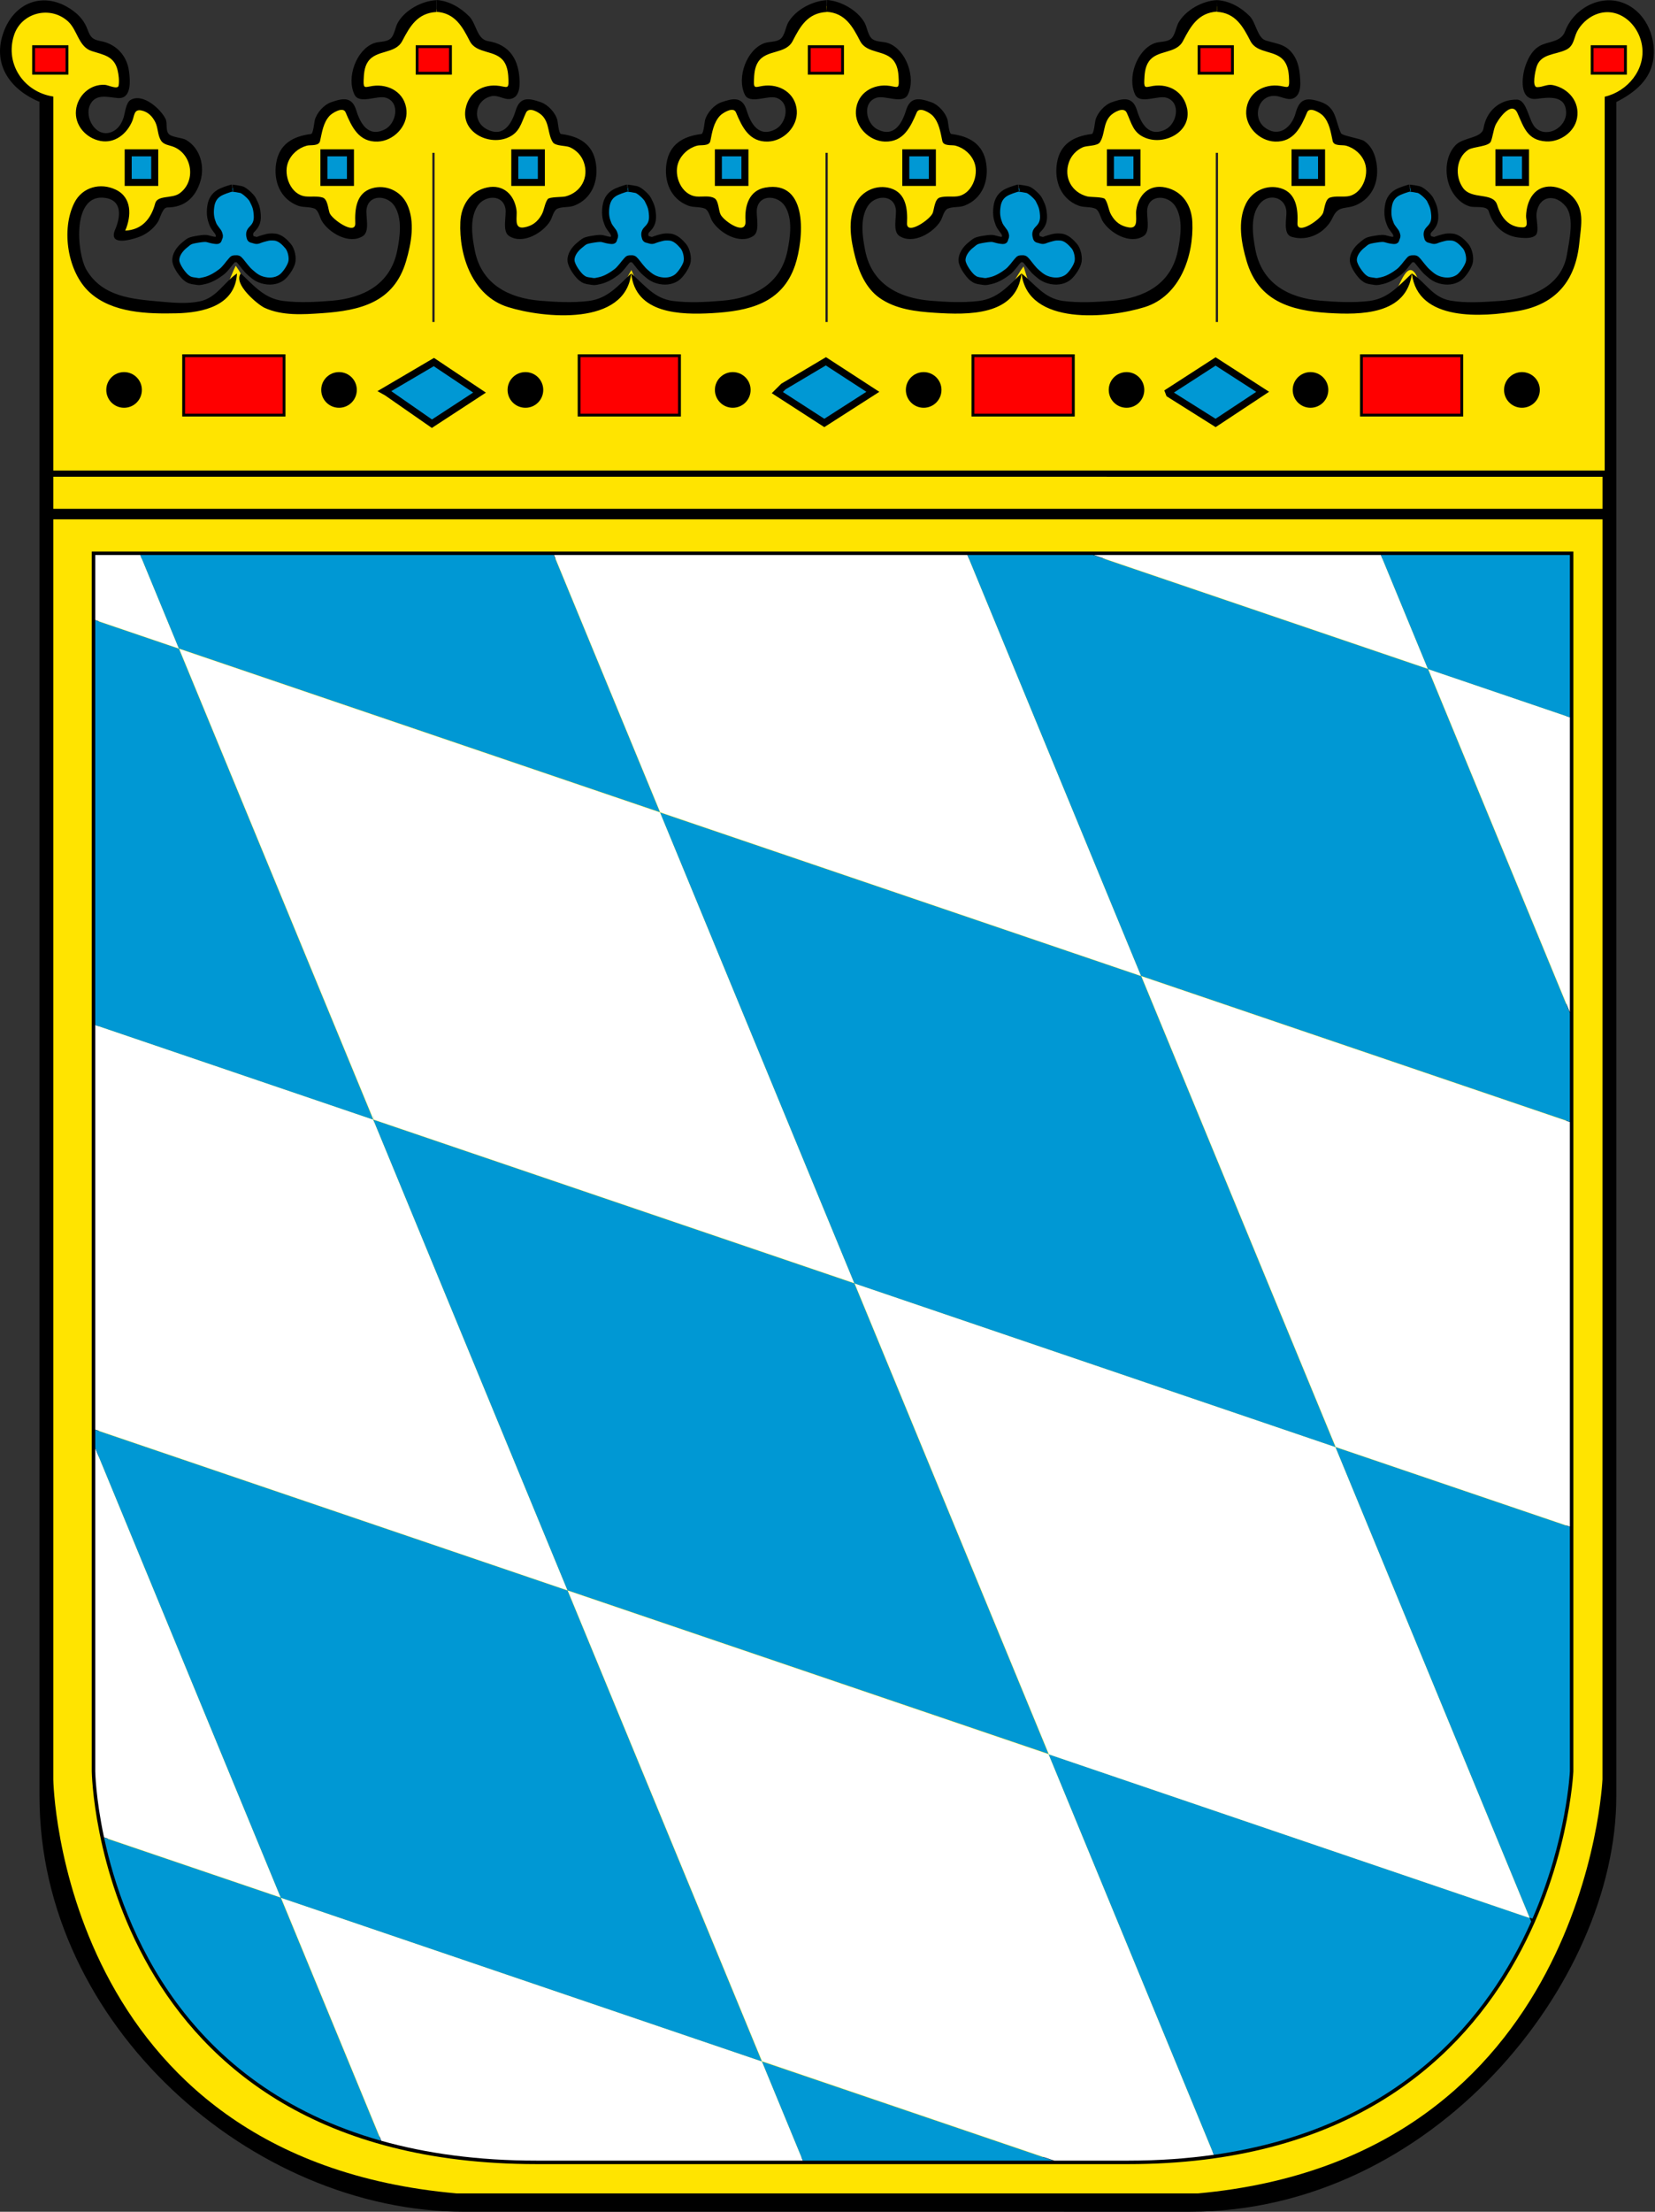 <svg width="131" height="175" viewBox="0 0 131 175" fill="none" xmlns="http://www.w3.org/2000/svg">
<rect x="0" y="0" width="131" height="175" fill="#333333" stroke="none"/>
<g clip-path="url(#clip0_302_1001)">
<path d="M127.022 7.804C129.451 7.682 130.802 4.783 130.066 2.644C129.244 0.251 126.264 -0.053 124.807 1.909C124.081 2.887 123.668 3.569 122.463 3.957C121.342 4.318 120.899 5.396 121.017 6.524C121.12 7.504 122.478 7.342 123.179 7.563C124.451 7.966 124.519 9.398 123.635 10.28C122.793 11.122 121.545 11.029 120.93 10.007C120.54 9.359 119.953 7.844 118.903 8.298C118.208 8.598 118.068 9.663 117.844 10.29C117.46 11.369 116.449 11.147 115.622 11.639C114.618 12.237 114.665 14.028 115.127 14.939C115.46 15.595 116.059 15.729 116.727 15.847C117.424 15.968 117.834 16.404 118.181 16.991C118.621 17.735 119.98 19.071 120.946 18.276C121.572 17.759 121.025 16.531 121.347 15.852C121.662 15.188 122.813 15.147 123.382 15.456C124.101 15.847 124.438 16.716 124.602 17.473C125.061 19.595 124.414 21.482 122.757 22.903C121.594 23.898 120.183 24.211 118.692 24.328C117.208 24.444 115.578 24.657 114.145 24.136C113.561 23.924 112.904 23.577 112.555 23.043C112.267 22.603 112.307 22.025 112.002 21.607C111.292 20.634 110.704 22.922 110.3 23.351C109.445 24.252 108.093 24.317 106.931 24.325C105.494 24.337 103.936 24.291 102.55 23.878C100.063 23.137 98.904 21.015 98.674 18.542C98.583 17.57 98.436 15.765 99.608 15.369C100.407 15.098 101.657 15.356 101.914 16.264C102.054 16.759 101.993 18.341 102.667 18.471C103.199 18.573 103.983 18.13 104.367 17.8C104.879 17.36 104.992 16.409 105.632 16.132C106.051 15.95 106.534 16.05 106.971 15.952C107.567 15.818 107.967 15.233 108.177 14.701C108.538 13.79 108.549 12.605 107.824 11.863C107.153 11.177 106.049 11.39 105.656 10.407C105.329 9.589 104.811 8.397 103.742 8.361C103.044 8.336 102.759 9.411 102.463 9.872C101.943 10.68 101 11.036 100.109 10.591C99.165 10.119 98.699 8.918 99.287 7.988C100.084 6.731 101.07 7.255 102.261 7.413C102.186 6.621 102.32 5.803 102.078 5.029C101.743 3.964 100.296 3.911 99.54 3.229C98.087 1.919 96.637 -0.792 94.424 1.097C93.645 1.762 93.564 2.993 92.645 3.524C92.141 3.814 91.538 3.903 90.976 4.015C90.472 4.115 90.433 4.88 90.331 5.284C90.249 5.612 89.778 7.306 90.446 7.298C91.504 7.286 93.116 7.288 93.319 8.656C93.462 9.629 92.685 10.644 91.716 10.764C90.459 10.92 89.86 9.913 89.37 8.946C88.915 8.048 88.228 8.271 87.527 8.893C86.9 9.448 87.255 10.551 86.409 10.977C85.471 11.449 84.428 11.565 84.006 12.691C83.661 13.613 83.925 14.844 84.745 15.436C85.524 16 86.578 15.923 87.188 16.749C87.965 17.799 88.747 18.337 90.101 18.395C90.118 17.61 90.02 16.721 90.415 16.006C90.873 15.178 92.021 15.056 92.721 15.642C94.509 17.138 93.601 20.503 92.511 22.113C91.049 24.27 88.809 24.217 86.452 24.225C85.282 24.229 84.044 24.379 82.929 23.931C81.637 23.412 81.393 22.287 81.025 21.082C80.3 21.985 79.962 23.229 78.945 23.88C77.747 24.648 76.169 24.418 74.827 24.366C72.509 24.276 69.445 23.972 68.399 21.529C67.772 20.062 66.912 15.328 69.508 15.232C70.816 15.184 70.999 16.255 71.114 17.278C71.272 18.679 72.053 18.77 73.184 18.018C74.073 17.426 74.187 16.137 75.292 16.012C76.424 15.885 77.258 15.013 77.44 13.895C77.639 12.659 76.978 11.864 75.908 11.405C75.376 11.177 74.893 10.949 74.651 10.393C74.361 9.729 74.075 9.149 73.503 8.671C71.375 6.887 71.828 11.879 69.452 10.614C68.522 10.119 68.005 9.371 68.195 8.297C68.457 6.818 70.231 7.145 71.274 7.413C71.377 6.359 71.387 5.047 70.605 4.224C70.231 3.831 69.756 3.662 69.228 3.608C68.43 3.527 68.263 2.893 67.932 2.257C67.324 1.086 66.007 0.186 64.657 0.574C63.331 0.954 62.53 2.326 61.976 3.489C61.217 3.664 60.236 3.652 59.782 4.406C59.239 5.31 59.242 6.393 59.228 7.413C60.236 7.278 61.69 7.026 62.253 8.141C62.791 9.209 62.171 10.587 60.987 10.806C59.693 11.043 58.989 9.838 58.52 8.84C57.891 7.506 56.581 8.676 56.236 9.578C56.044 10.081 56.018 10.767 55.507 11.078C54.856 11.472 54.122 11.1 53.598 11.807C52.955 12.679 53.007 14.083 53.526 14.999C53.821 15.522 54.355 15.873 54.938 15.992C55.463 16.099 55.977 15.998 56.262 16.544C56.573 17.137 56.732 17.723 57.394 18.023C57.984 18.289 58.66 18.298 59.282 18.452C59.282 17.69 59.19 16.892 59.44 16.155C59.798 15.108 60.936 14.977 61.792 15.546C63.772 16.858 62.888 20.118 61.865 21.76C60.486 23.973 58.042 24.227 55.658 24.325C54.428 24.376 53.031 24.632 51.878 24.07C50.825 23.556 50.409 22.371 49.979 21.365C49.456 22.192 49.222 23.263 48.315 23.78C47.222 24.403 45.803 24.325 44.59 24.359C42.513 24.416 40.133 24.299 38.562 22.749C37.165 21.369 36.02 18.671 36.932 16.77C37.329 15.942 38.407 14.86 39.41 15.362C40.467 15.892 40.344 17.296 40.344 18.284C41.062 18.25 41.794 18.43 42.389 17.91C42.872 17.487 43.149 16.877 43.431 16.316C43.689 15.803 44.372 15.995 44.818 15.854C45.44 15.655 45.997 15.223 46.287 14.63C46.746 13.691 46.672 12.312 45.758 11.661C45.25 11.298 44.568 11.346 44.058 10.984C43.588 10.65 43.576 9.981 43.471 9.472C43.256 8.431 41.874 7.989 41.187 8.863C40.562 9.657 40.288 10.949 38.999 10.752C37.852 10.577 36.959 9.268 37.535 8.178C38.075 7.157 39.411 7.19 40.397 7.3C40.472 6.271 40.634 4.981 39.704 4.266C38.791 3.563 37.907 3.547 37.307 2.46C36.366 0.759 33.989 0.169 32.457 1.443C31.652 2.112 31.636 3.416 30.515 3.618C29.431 3.814 28.542 4.349 28.267 5.482C28.147 5.976 27.973 7.28 28.719 7.394C29.616 7.529 30.373 7.014 31.081 7.862C31.862 8.797 31.687 10.046 30.515 10.549C29.36 11.046 28.445 10.375 27.862 9.403C27.356 8.558 26.918 7.829 25.926 8.782C25.193 9.486 25.396 10.676 24.317 11.099C23.253 11.515 22.447 11.53 22.28 12.892C22.158 13.875 22.561 15.549 23.572 15.994C24.594 16.445 25.067 16.02 25.684 17.162C26.227 18.165 27.303 18.168 28.29 18.396C28.209 17.529 28.175 16.344 28.807 15.655C29.585 14.809 30.959 15.322 31.471 16.188C32.516 17.957 31.918 20.76 30.785 22.353C29.392 24.311 26.658 24.215 24.517 24.296C23.339 24.339 22.053 24.527 20.949 23.998C19.72 23.409 19.412 22.042 18.657 21.027C18.204 21.936 17.952 23.028 17.107 23.675C16.038 24.493 14.566 24.342 13.307 24.304C11.228 24.242 8.731 24.429 7.187 22.744C6.399 21.884 6.306 20.671 6.186 19.567C6.054 18.352 5.696 16.938 6.592 15.911C7.254 15.151 8.566 14.918 9.302 15.712C10.016 16.481 9.488 17.691 9.318 18.564C10.692 18.787 11.815 17.769 12.406 16.63C12.989 15.503 14.644 15.95 15.22 14.581C15.739 13.348 15.299 11.916 14.038 11.387C13.419 11.127 12.997 10.952 12.822 10.256C12.675 9.68 12.522 9.303 12.057 8.91C11.206 8.188 10.436 8.114 9.949 9.176C9.51 10.133 8.694 11.366 7.45 10.722C6.526 10.244 5.994 8.859 6.576 7.944C7.223 6.926 8.639 7.254 9.632 7.357C9.607 6.366 9.5 5.276 8.853 4.476C8.217 3.69 7.089 3.645 6.501 2.837C5.846 1.935 5.674 1.001 4.444 0.671C3.308 0.366 2.064 0.757 1.275 1.618C-0.506 3.564 0.459 5.972 2.316 7.388C2.775 7.739 3.156 7.836 3.262 8.406C3.371 8.989 3.448 32.085 3.444 37.805C18.959 37.805 119.068 37.781 127.022 37.805C127.022 27.804 127.022 17.804 127.022 7.804Z" fill="#FFE400"/>
<path d="M125.98 1.307C125.463 1.603 124.945 2.148 124.736 2.715C124.547 3.226 124.497 3.679 123.96 3.939C123.102 4.353 121.921 4.232 121.609 5.342C121.537 5.596 121.232 6.892 121.669 6.896C122.127 6.9 122.464 6.635 122.933 6.736C124.164 7.002 125.059 8.056 124.831 9.344C124.634 10.452 123.476 11.255 122.377 11.189C120.883 11.097 120.614 10.055 120.106 8.935C119.634 7.899 118.51 9.532 118.347 9.965C118.198 10.361 118.159 10.789 118.015 11.181C117.86 11.609 116.619 11.592 116.223 11.85C115.246 12.49 115.151 13.948 115.795 14.857C116.49 15.842 118.186 15.164 118.509 16.218C118.813 17.211 119.436 18 120.537 17.99C121.035 17.985 120.78 17.412 120.795 17.071C120.817 16.486 120.969 15.872 121.334 15.404C122.08 14.446 123.454 14.654 124.285 15.38C125.5 16.443 125.152 17.791 125.011 19.211C124.714 22.203 123.167 24.081 120.154 24.607C117.39 25.089 112.199 25.479 111.757 21.635C112.862 22.354 113.395 23.531 114.794 23.781C116.035 24.002 117.42 23.896 118.674 23.814C121 23.662 123.6 22.752 124.033 20.122C124.202 19.094 124.644 17.224 123.944 16.342C123.115 15.3 121.815 15.466 121.622 16.879C121.566 17.289 121.861 18.322 121.554 18.61C121.272 18.875 120.736 18.836 120.385 18.813C119.12 18.731 118.2 17.929 117.842 16.722C117.696 16.228 116.754 16.457 116.325 16.329C115.709 16.144 115.216 15.65 114.91 15.097C114.316 14.02 114.328 12.396 115.222 11.476C115.821 10.86 117.297 10.945 117.427 10.15C117.647 8.805 118.682 7.856 120.066 7.882C120.898 7.897 120.984 9.629 121.573 10.14C122.503 10.946 123.979 10.066 123.964 8.913C123.944 7.505 122.595 7.699 121.649 7.819C120.239 7.998 120.445 6.104 120.732 5.247C120.975 4.524 121.374 3.8 122.122 3.516C122.792 3.263 123.596 3.251 123.887 2.472C124.546 0.706 126.621 -0.456 128.447 0.217C130.181 0.855 131.063 2.775 130.885 4.535C130.709 6.29 129.411 7.318 127.937 8.074V37.231C127.937 37.231 127.936 122.59 127.936 142.14C127.936 156.876 113.417 174.997 94.177 174.997C78.414 174.997 50.542 174.996 36.731 174.996C19.956 174.996 3.126 160.21 3.126 142.14C3.126 120.95 3.126 37.23 3.126 37.23L3.124 8.059C0.889 7.127 -0.586 5.207 0.226 2.712C1.055 0.159 3.51 -0.789 5.747 0.825C6.298 1.222 6.692 1.695 6.929 2.332C7.16 2.956 7.319 3.129 7.981 3.254C9.2 3.485 10.05 4.402 10.211 5.636C10.307 6.367 10.435 7.85 9.321 7.759C8.575 7.699 7.618 7.389 7.164 8.225C6.604 9.254 7.594 10.946 8.831 10.446C9.332 10.244 9.61 9.814 9.775 9.32C9.896 8.955 9.967 8.123 10.332 7.91C11.318 7.335 12.716 8.635 13.098 9.393C13.273 9.74 13.087 10.299 13.354 10.595C13.611 10.879 14.402 10.874 14.755 11.086C15.853 11.745 16.218 13.145 15.865 14.329C15.479 15.627 14.609 16.412 13.244 16.412C12.856 16.412 12.67 17.302 12.494 17.567C12.123 18.124 11.59 18.539 10.96 18.764C10.193 19.038 8.57 19.43 9.115 18.165C9.536 17.19 9.708 15.865 8.334 15.659C5.671 15.26 6.061 20.042 6.86 21.378C8.112 23.469 10.433 23.665 12.626 23.857C13.676 23.95 14.767 24.059 15.809 23.845C17.142 23.569 17.705 22.362 18.758 21.636C18.63 24.18 16.077 24.74 13.976 24.79C11.687 24.843 8.906 24.771 7.109 23.145C5.343 21.546 4.815 18.152 5.891 16.035C6.518 14.8 7.949 14.426 9.167 15.009C10.451 15.622 10.409 17.099 9.912 18.248C11.231 18.191 11.965 17.306 12.281 16.1C12.461 15.418 13.598 15.736 14.204 15.305C15.519 14.372 15.243 12.264 13.788 11.636C13.414 11.475 12.956 11.481 12.725 11.092C12.469 10.656 12.515 10.106 12.287 9.654C12.057 9.201 11.701 8.838 11.186 8.739C10.591 8.624 10.646 9.156 10.47 9.575C10.044 10.589 9.093 11.369 7.949 11.151C6.81 10.934 5.899 9.922 6.014 8.734C6.124 7.578 7.133 6.63 8.316 6.714C8.565 6.731 9.335 7.114 9.39 6.77C9.449 6.389 9.396 5.92 9.307 5.55C9.04 4.437 8.196 4.339 7.26 4.039C6.219 3.707 6.135 2.389 5.4 1.707C4.007 0.412 1.678 0.974 1.101 2.81C0.385 5.086 1.909 7.292 4.218 7.638L4.218 37.231L127.022 37.232V7.652C128.836 7.233 130.281 5.485 129.969 3.584C129.66 1.705 127.801 0.28 125.98 1.307ZM96.339 0.918C94.849 1.007 94.244 2.075 93.639 3.244C93.089 4.308 91.573 3.901 90.916 4.893C90.626 5.329 90.595 5.88 90.574 6.387C90.546 7.059 90.726 6.879 91.286 6.796C92.569 6.606 93.703 7.285 93.965 8.592C94.329 10.415 92.22 11.519 90.681 10.915C89.684 10.523 89.583 9.772 89.185 8.917C88.945 8.406 88.126 8.902 87.881 9.165C87.313 9.773 87.473 10.597 87.072 11.243C86.864 11.578 86.049 11.501 85.707 11.653C85.199 11.88 84.799 12.303 84.613 12.83C84.181 14.052 84.836 15.227 86.062 15.542C86.324 15.609 87.336 15.566 87.47 15.758C87.718 16.113 87.732 16.61 87.95 16.991C88.269 17.554 88.697 17.886 89.341 17.992C90.175 18.131 89.861 17.169 89.938 16.636C90.114 15.398 90.974 14.556 92.265 14.836C93.602 15.126 94.316 16.244 94.377 17.557C94.502 20.262 93.396 23.422 90.619 24.295C87.772 25.189 81.344 25.813 80.862 21.636C81.945 22.509 82.662 23.61 84.135 23.809C85.402 23.979 86.783 23.9 88.055 23.796C90.557 23.589 92.693 22.49 93.229 19.846C93.45 18.756 93.665 17.303 93.026 16.307C92.479 15.454 91.02 15.333 90.815 16.511C90.717 17.074 91.099 18.299 90.525 18.671C89.438 19.379 87.825 18.42 87.266 17.476C87.116 17.225 87.005 16.638 86.704 16.508C86.294 16.332 85.791 16.434 85.361 16.267C83.956 15.722 83.441 14.309 83.66 12.911C83.897 11.399 84.976 10.78 86.42 10.602C86.588 10.581 86.669 9.657 86.705 9.516C86.857 8.929 87.426 8.294 87.996 8.092C88.941 7.76 89.659 7.626 89.998 8.734C90.317 9.776 90.946 10.9 92.262 10.238C93.163 9.784 93.505 8.108 92.341 7.735C91.658 7.516 90.239 8.28 89.855 7.49C89.198 6.138 90 3.948 91.375 3.424C91.776 3.27 92.311 3.351 92.663 3.089C93.021 2.824 93.075 2.15 93.291 1.777C93.866 0.786 95.184 0.066 96.31 0.012L96.339 0.918ZM96.325 0.936C97.794 1.022 98.385 2.095 98.975 3.244C99.522 4.31 101.037 3.905 101.697 4.892C101.987 5.327 102.024 5.877 102.041 6.385C102.063 7.056 101.896 6.88 101.331 6.796C100.021 6.601 98.75 7.346 98.644 8.755C98.549 10.018 99.682 11.159 100.924 11.202C102.421 11.255 102.979 10.039 103.466 8.885C103.666 8.406 104.518 8.938 104.725 9.157C105.231 9.695 105.337 10.464 105.486 11.155C105.58 11.588 106.234 11.442 106.541 11.526C107.218 11.712 107.795 12.219 108.034 12.884C108.39 13.879 107.806 15.41 106.637 15.537C106.195 15.586 105.715 15.496 105.284 15.629C104.886 15.752 104.847 16.505 104.732 16.836C104.551 17.363 102.652 18.654 102.699 17.663C102.751 16.564 102.619 15.275 101.392 14.9C100.282 14.56 99.105 15.109 98.609 16.14C97.94 17.53 98.26 19.259 98.681 20.676C99.612 23.813 102.142 24.579 105.147 24.764C107.698 24.92 111.352 24.91 111.755 21.635C110.709 22.614 109.882 23.629 108.384 23.812C107.141 23.964 105.804 23.896 104.557 23.794C101.981 23.582 99.868 22.432 99.361 19.712C99.153 18.592 98.933 17.059 99.732 16.104C100.441 15.258 101.736 15.598 101.822 16.71C101.864 17.238 101.519 18.521 102.232 18.736C103.544 19.131 104.929 18.424 105.494 17.2C105.975 16.154 106.592 16.642 107.538 16.133C108.857 15.424 109.22 13.993 108.899 12.615C108.766 12.044 108.485 11.499 107.987 11.162C107.679 10.953 106.241 10.749 106.142 10.537C105.673 9.531 105.802 8.471 104.484 8.044C103.407 7.695 102.865 7.794 102.551 8.954C102.252 10.054 101.245 10.934 100.117 10.089C99.068 9.305 99.6 7.433 101.011 7.596C101.52 7.654 102.08 8.059 102.557 7.668C102.956 7.341 102.942 6.701 102.914 6.236C102.87 5.541 102.761 4.856 102.341 4.279C101.751 3.465 101.039 3.474 100.176 3.197C99.537 2.992 99.399 1.767 98.926 1.286C98.235 0.583 97.31 0.057 96.309 0.01L96.325 0.936ZM65.43 0.949C63.936 1.031 63.345 2.07 62.744 3.244C62.195 4.314 60.672 3.897 60.015 4.892C59.727 5.328 59.696 5.88 59.676 6.386C59.646 7.06 59.828 6.877 60.39 6.795C61.69 6.601 62.974 7.354 63.07 8.755C63.155 10.019 62.039 11.157 60.791 11.201C59.297 11.252 58.738 10.038 58.251 8.886C58.049 8.407 57.198 8.937 56.991 9.157C56.489 9.69 56.366 10.466 56.229 11.155C56.142 11.59 55.477 11.444 55.175 11.527C54.498 11.712 53.921 12.222 53.682 12.886C53.313 13.91 53.934 15.421 55.119 15.546C55.554 15.592 56.179 15.444 56.567 15.695C56.891 15.904 56.87 16.659 57.042 16.983C57.335 17.534 59.09 18.707 59.009 17.471C58.932 16.306 59.282 15.071 60.578 14.841C64.045 14.229 63.608 18.983 62.936 20.98C61.916 24.016 59.262 24.612 56.362 24.777C53.875 24.919 50.291 24.837 49.966 21.636C51.022 22.548 51.782 23.616 53.253 23.81C54.515 23.975 55.888 23.9 57.155 23.795C59.664 23.589 61.791 22.492 62.33 19.845C62.551 18.754 62.764 17.301 62.127 16.304C61.582 15.449 60.12 15.335 59.916 16.511C59.818 17.074 60.2 18.297 59.627 18.671C58.538 19.381 56.927 18.417 56.365 17.476C56.217 17.225 56.102 16.639 55.803 16.51C55.393 16.332 54.889 16.435 54.46 16.267C53.058 15.721 52.539 14.309 52.759 12.911C52.999 11.402 54.08 10.779 55.523 10.603C55.694 10.581 55.769 9.66 55.805 9.517C55.949 8.935 56.532 8.29 57.094 8.093C58.038 7.762 58.762 7.625 59.102 8.736C59.42 9.777 60.051 10.903 61.367 10.236C62.267 9.78 62.603 8.108 61.439 7.736C60.756 7.518 59.34 8.28 58.956 7.489C58.297 6.131 59.094 3.949 60.477 3.424C60.88 3.271 61.413 3.35 61.766 3.089C62.124 2.824 62.178 2.151 62.392 1.778C62.977 0.766 64.32 0.066 65.46 0.012L65.43 0.949ZM65.43 0.936C66.898 1.022 67.488 2.097 68.08 3.244C68.631 4.308 70.145 3.902 70.801 4.892C71.091 5.328 71.123 5.879 71.141 6.385C71.169 7.057 70.997 6.88 70.433 6.796C69.126 6.601 67.851 7.348 67.749 8.755C67.657 10.018 68.784 11.159 70.029 11.202C71.521 11.254 72.078 10.034 72.568 8.886C72.773 8.409 73.62 8.935 73.829 9.156C74.334 9.69 74.442 10.466 74.589 11.155C74.68 11.589 75.339 11.444 75.643 11.527C76.32 11.712 76.897 12.221 77.136 12.885C77.495 13.881 76.908 15.41 75.74 15.538C75.296 15.587 74.816 15.498 74.384 15.63C73.989 15.752 73.95 16.508 73.835 16.837C73.654 17.362 71.748 18.654 71.795 17.664C71.849 16.562 71.73 15.277 70.498 14.901C69.399 14.566 68.226 15.097 67.722 16.114C67.07 17.426 67.35 19.022 67.703 20.38C68.015 21.579 68.573 22.831 69.615 23.568C70.888 24.467 72.498 24.652 74.011 24.749C76.588 24.915 80.47 25.016 80.853 21.635C79.811 22.616 78.984 23.628 77.488 23.811C76.245 23.964 74.907 23.896 73.66 23.794C71.154 23.588 69.021 22.491 68.487 19.845C68.267 18.752 68.051 17.3 68.689 16.303C69.236 15.447 70.698 15.333 70.902 16.511C70.999 17.074 70.616 18.296 71.191 18.67C72.282 19.377 73.889 18.417 74.451 17.474C74.602 17.225 74.716 16.639 75.014 16.509C75.421 16.331 75.926 16.432 76.353 16.267C77.757 15.722 78.283 14.31 78.059 12.91C77.817 11.4 76.739 10.778 75.295 10.601C75.123 10.58 75.047 9.659 75.011 9.515C74.866 8.931 74.285 8.29 73.721 8.091C72.775 7.758 72.055 7.625 71.716 8.735C71.397 9.776 70.766 10.901 69.451 10.235C68.551 9.78 68.214 8.107 69.377 7.735C70.06 7.515 71.472 8.279 71.859 7.489C72.52 6.133 71.72 3.947 70.338 3.423C69.936 3.27 69.404 3.348 69.051 3.087C68.694 2.822 68.641 2.15 68.425 1.777C67.858 0.793 66.539 0.062 65.425 -0.002L65.43 0.936ZM34.551 0.949C33.05 1.031 32.454 2.065 31.84 3.244C31.286 4.306 29.776 3.904 29.117 4.894C28.828 5.328 28.802 5.879 28.782 6.384C28.757 7.055 28.92 6.882 29.489 6.801C30.793 6.613 32.075 7.345 32.175 8.756C32.265 10.019 31.135 11.16 29.893 11.202C28.398 11.255 27.842 10.037 27.355 8.886C27.152 8.408 26.301 8.938 26.094 9.158C25.586 9.694 25.49 10.467 25.334 11.156C25.236 11.588 24.587 11.443 24.28 11.527C23.603 11.714 23.025 12.22 22.786 12.885C22.428 13.881 23.014 15.41 24.184 15.54C24.626 15.588 25.107 15.497 25.539 15.631C25.934 15.753 25.97 16.508 26.083 16.837C26.263 17.362 28.162 18.657 28.121 17.663C28.076 16.557 28.194 15.28 29.429 14.904C30.536 14.566 31.719 15.109 32.214 16.141C32.878 17.533 32.557 19.263 32.137 20.68C31.175 23.927 28.527 24.574 25.462 24.782C23.974 24.883 22.339 24.995 20.945 24.356C20.406 24.11 18.404 22.434 19.066 21.636C20.109 22.617 20.935 23.63 22.433 23.812C23.677 23.965 25.015 23.897 26.262 23.795C28.765 23.589 30.903 22.49 31.437 19.846C31.659 18.754 31.865 17.301 31.23 16.304C30.683 15.448 29.224 15.335 29.019 16.512C28.921 17.072 29.303 18.3 28.732 18.672C27.645 19.379 26.027 18.42 25.47 17.477C25.32 17.224 25.209 16.639 24.906 16.509C24.496 16.333 23.994 16.435 23.566 16.267C22.163 15.722 21.637 14.311 21.86 12.911C22.102 11.401 23.18 10.78 24.625 10.602C24.794 10.58 24.876 9.657 24.914 9.516C25.065 8.93 25.631 8.295 26.201 8.092C27.15 7.755 27.866 7.627 28.203 8.739C28.52 9.78 29.156 10.9 30.468 10.235C31.363 9.782 31.713 8.106 30.549 7.734C29.864 7.516 28.446 8.279 28.06 7.489C27.399 6.135 28.206 3.947 29.583 3.423C29.984 3.27 30.517 3.35 30.87 3.088C31.227 2.823 31.28 2.149 31.497 1.776C32.085 0.771 33.413 0.066 34.552 0.011L34.551 0.949ZM34.533 0.936C36.002 1.022 36.594 2.094 37.181 3.244C37.726 4.312 39.246 3.904 39.906 4.892C40.195 5.327 40.231 5.877 40.249 6.385C40.274 7.056 40.101 6.881 39.535 6.798C38.252 6.611 37.116 7.279 36.855 8.592C36.494 10.415 38.597 11.519 40.136 10.915C41.133 10.522 41.237 9.772 41.635 8.917C41.874 8.405 42.691 8.903 42.935 9.164C43.504 9.774 43.348 10.594 43.749 11.242C43.958 11.578 44.771 11.499 45.112 11.652C45.622 11.88 46.023 12.303 46.21 12.83C46.642 14.049 45.98 15.226 44.761 15.541C44.497 15.609 43.487 15.565 43.352 15.757C43.103 16.11 43.086 16.609 42.871 16.99C42.553 17.552 42.123 17.885 41.48 17.992C40.638 18.132 40.959 17.172 40.885 16.635C40.713 15.397 39.836 14.561 38.553 14.835C37.217 15.121 36.5 16.247 36.439 17.557C36.314 20.261 37.423 23.422 40.198 24.292C43.032 25.184 49.5 25.819 49.959 21.636C48.916 22.617 48.09 23.63 46.593 23.813C45.349 23.965 44.011 23.897 42.763 23.795C40.265 23.589 38.12 22.488 37.589 19.846C37.369 18.755 37.154 17.3 37.793 16.305C38.341 15.451 39.803 15.333 40.007 16.511C40.105 17.073 39.721 18.299 40.294 18.671C41.383 19.379 42.995 18.416 43.556 17.476C43.706 17.225 43.821 16.64 44.12 16.509C44.527 16.331 45.032 16.434 45.46 16.267C46.864 15.721 47.386 14.31 47.164 12.91C46.925 11.4 45.845 10.78 44.401 10.602C44.23 10.58 44.155 9.658 44.12 9.516C43.974 8.93 43.387 8.291 42.822 8.092C41.874 7.757 41.161 7.627 40.821 8.737C40.504 9.779 39.867 10.901 38.555 10.236C37.322 9.611 37.572 7.892 38.918 7.608C39.493 7.487 40.019 8.017 40.588 7.774C41.079 7.564 41.135 6.935 41.128 6.472C41.102 4.794 40.383 3.531 38.646 3.257C37.731 3.113 37.724 1.885 37.134 1.29C36.443 0.594 35.527 0.056 34.529 -0.001" fill="black"/>
<path d="M126.842 140.793L126.845 37.723L4.218 37.722L4.218 140.793C4.218 140.793 4.671 170.758 36.142 173.545C55.772 173.545 75.275 173.545 94.825 173.545C125.558 170.743 126.842 140.793 126.842 140.793Z" fill="#FFE400"/>
<path d="M124.261 140.154C124.261 140.154 122.941 170.953 89.301 170.953C55.662 170.953 65.891 170.953 65.891 170.953C65.891 170.953 77.01 170.953 42.499 170.953C7.988 170.953 7.539 140.154 7.539 140.154L7.539 43.916L124.262 43.916L124.261 140.154Z" stroke="black" stroke-width="0.551"/>
<path d="M3.659 40.674H127.733" stroke="black" stroke-width="0.833"/>
<path d="M92.5 31.001L96.219 28.599L99.945 31.001L96.219 33.465L92.562 31.164L92.5 31.001Z" fill="#0098D4" stroke="black" stroke-width="0.556"/>
<path d="M62.011 30.583L65.372 28.586L69.09 31.001L65.248 33.465L61.529 31.063L62.011 30.583Z" fill="#0098D4" stroke="black" stroke-width="0.556"/>
<path d="M30.437 30.941L34.343 28.646L37.957 31.063L34.188 33.524L30.622 31.044L30.437 30.941Z" fill="#0098D4" stroke="black" stroke-width="0.556"/>
<path d="M5.303 3.691H2.658V5.792H5.303V3.691Z" fill="#FF0000" stroke="black" stroke-width="0.223"/>
<path d="M35.657 3.691H33.016V5.792H35.657V3.691Z" fill="#FF0000" stroke="black" stroke-width="0.223"/>
<path d="M66.691 3.691H64.054V5.792H66.691V3.691Z" fill="#FF0000" stroke="black" stroke-width="0.223"/>
<path d="M97.553 3.691H94.91V5.792H97.553V3.691Z" fill="#FF0000" stroke="black" stroke-width="0.223"/>
<path d="M128.66 3.691H126.024V5.792H128.66V3.691Z" fill="#FF0000" stroke="black" stroke-width="0.223"/>
<path d="M12.247 12.093H10.147V14.433H12.247V12.093Z" fill="#0098D4" stroke="black" stroke-width="0.556"/>
<path d="M27.739 12.093H25.638V14.433H27.739V12.093Z" fill="#0098D4" stroke="black" stroke-width="0.556"/>
<path d="M42.85 12.093H40.748V14.433H42.85V12.093Z" fill="#0098D4" stroke="black" stroke-width="0.556"/>
<path d="M58.963 12.093H56.862V14.433H58.963V12.093Z" fill="#0098D4" stroke="black" stroke-width="0.556"/>
<path d="M73.8 12.093H71.698V14.433H73.8V12.093Z" fill="#0098D4" stroke="black" stroke-width="0.556"/>
<path d="M89.995 12.093H87.894V14.433H89.995V12.093Z" fill="#0098D4" stroke="black" stroke-width="0.556"/>
<path d="M104.606 12.093H102.509V14.433H104.606V12.093Z" fill="#0098D4" stroke="black" stroke-width="0.556"/>
<path d="M120.747 12.093H118.646V14.433H120.747V12.093Z" fill="#0098D4" stroke="black" stroke-width="0.556"/>
<path d="M11.23 30.85C11.23 31.633 10.602 32.263 9.82 32.263C9.041 32.263 8.413 31.633 8.413 30.85C8.413 30.072 9.041 29.441 9.82 29.441C10.602 29.442 11.23 30.072 11.23 30.85Z" fill="black"/>
<path d="M28.243 30.85C28.243 31.633 27.615 32.263 26.836 32.263C26.053 32.263 25.426 31.633 25.426 30.85C25.426 30.072 26.053 29.441 26.836 29.441C27.616 29.442 28.243 30.072 28.243 30.85Z" fill="black"/>
<path d="M43 30.85C43 31.633 42.372 32.263 41.593 32.263C40.806 32.263 40.177 31.633 40.177 30.85C40.177 30.072 40.806 29.441 41.593 29.441C42.372 29.442 43 30.072 43 30.85Z" fill="black"/>
<path d="M59.414 30.85C59.414 31.633 58.781 32.263 58.003 32.263C57.226 32.263 56.588 31.633 56.588 30.85C56.588 30.072 57.225 29.441 58.003 29.441C58.782 29.441 59.414 30.072 59.414 30.85Z" fill="black"/>
<path d="M74.522 30.85C74.522 31.633 73.89 32.263 73.112 32.263C72.333 32.263 71.702 31.633 71.702 30.85C71.702 30.072 72.333 29.441 73.112 29.441C73.89 29.442 74.522 30.072 74.522 30.85Z" fill="black"/>
<path d="M90.575 30.85C90.575 31.633 89.947 32.263 89.173 32.263C88.391 32.263 87.762 31.633 87.762 30.85C87.762 30.072 88.391 29.441 89.173 29.441C89.947 29.442 90.575 30.072 90.575 30.85Z" fill="black"/>
<path d="M105.141 30.85C105.141 31.633 104.508 32.263 103.731 32.263C102.952 32.263 102.323 31.633 102.323 30.85C102.323 30.072 102.952 29.441 103.731 29.441C104.509 29.442 105.141 30.072 105.141 30.85Z" fill="black"/>
<path d="M121.883 30.85C121.883 31.633 121.248 32.263 120.468 32.263C119.69 32.263 119.052 31.633 119.052 30.85C119.052 30.072 119.689 29.441 120.468 29.441C121.248 29.442 121.883 30.072 121.883 30.85Z" fill="black"/>
<path d="M22.485 28.146H14.536V32.843H22.485V28.146Z" fill="#FF0000" stroke="black" stroke-width="0.223"/>
<path d="M53.784 28.146H45.838V32.843H53.784V28.146Z" fill="#FF0000" stroke="black" stroke-width="0.223"/>
<path d="M84.958 28.146H77.01V32.843H84.958V28.146Z" fill="#FF0000" stroke="black" stroke-width="0.223"/>
<path d="M115.705 28.146H107.763V32.843H115.705V28.146Z" fill="#FF0000" stroke="black" stroke-width="0.223"/>
<path d="M65.43 25.478V12.093" stroke="#231E20" stroke-width="0.177"/>
<path d="M96.321 25.478V12.093" stroke="#231E20" stroke-width="0.177"/>
<path d="M34.311 25.478V12.093" stroke="#231E20" stroke-width="0.177"/>
<path d="M112.286 14.997C112.532 15.052 113.087 15.554 113.206 15.796C113.436 16.267 113.522 16.437 113.568 17.041C113.603 17.638 113.365 17.918 113.126 18.159C112.887 18.398 112.967 18.64 113.009 18.797C113.046 18.959 113.126 18.916 113.365 18.998C113.603 19.078 113.682 18.959 114.002 18.878C114.328 18.797 114.448 18.721 114.93 18.757C115.407 18.797 115.767 19.201 116.009 19.477C116.248 19.758 116.408 20.399 116.288 20.799C116.164 21.198 115.767 21.76 115.488 21.958C115.205 22.158 114.752 22.317 114.161 22.2C113.568 22.081 113.284 21.795 113.009 21.556C112.728 21.316 112.444 20.917 112.242 20.676C112.045 20.437 112.007 20.477 111.806 20.477C111.608 20.477 111.604 20.559 111.489 20.676C111.366 20.8 111.047 21.279 110.728 21.519C110.409 21.761 109.923 22.081 109.409 22.201C108.879 22.322 108.963 22.28 108.649 22.239C108.322 22.201 108.162 22.158 107.922 21.959C107.684 21.761 107.163 21.077 107.127 20.641C107.082 20.196 107.405 19.717 107.805 19.397C108.206 19.078 108.162 19.038 108.928 18.916C109.688 18.797 109.605 18.916 110.082 18.998C110.569 19.078 110.445 18.998 110.525 18.838C110.603 18.676 110.569 18.639 110.525 18.48C110.485 18.317 110.161 18.036 110.046 17.715C109.922 17.398 109.799 17.032 109.888 16.357C109.967 15.757 110.246 15.385 110.762 15.156C111.125 14.997 111.568 14.879 111.568 14.879C111.461 14.888 111.728 14.88 112.286 14.997Z" fill="#0098D4" stroke="black" stroke-width="0.556"/>
<path d="M81.315 14.997C81.563 15.052 82.112 15.554 82.234 15.796C82.469 16.267 82.556 16.437 82.597 17.041C82.633 17.638 82.392 17.918 82.152 18.159C81.911 18.398 81.995 18.64 82.035 18.797C82.075 18.959 82.152 18.916 82.392 18.998C82.633 19.078 82.713 18.959 83.037 18.878C83.356 18.797 83.476 18.721 83.958 18.757C84.436 18.797 84.794 19.201 85.037 19.477C85.275 19.758 85.434 20.399 85.311 20.799C85.196 21.198 84.793 21.76 84.514 21.958C84.236 22.158 83.781 22.317 83.197 22.2C82.597 22.081 82.316 21.795 82.034 21.556C81.755 21.316 81.473 20.917 81.275 20.676C81.075 20.437 81.033 20.477 80.833 20.477C80.636 20.477 80.636 20.559 80.513 20.676C80.394 20.8 80.074 21.279 79.753 21.519C79.435 21.761 78.954 22.081 78.435 22.201C77.913 22.322 77.995 22.28 77.673 22.239C77.351 22.201 77.192 22.158 76.952 21.959C76.711 21.761 76.192 21.077 76.15 20.641C76.115 20.196 76.431 19.717 76.831 19.397C77.234 19.078 77.192 19.038 77.953 18.916C78.714 18.797 78.635 18.916 79.113 18.998C79.594 19.078 79.478 18.998 79.552 18.838C79.633 18.676 79.594 18.639 79.552 18.48C79.513 18.317 79.196 18.036 79.073 17.715C78.955 17.398 78.824 17.032 78.916 16.357C78.996 15.757 79.272 15.385 79.793 15.156C80.156 14.997 80.593 14.879 80.593 14.879C80.486 14.888 80.757 14.88 81.315 14.997Z" fill="#0098D4" stroke="black" stroke-width="0.556"/>
<path d="M50.364 14.997C50.617 15.052 51.166 15.554 51.284 15.796C51.519 16.267 51.607 16.437 51.647 17.041C51.686 17.638 51.448 17.918 51.209 18.159C50.966 18.398 51.04 18.64 51.084 18.797C51.125 18.959 51.209 18.916 51.448 18.998C51.686 19.078 51.766 18.959 52.084 18.878C52.407 18.797 52.527 18.721 53.003 18.757C53.491 18.797 53.846 19.201 54.087 19.477C54.327 19.758 54.485 20.399 54.367 20.799C54.242 21.198 53.846 21.76 53.566 21.958C53.288 22.158 52.836 22.317 52.243 22.2C51.647 22.081 51.368 21.795 51.084 21.556C50.801 21.316 50.522 20.917 50.323 20.676C50.125 20.437 50.084 20.477 49.881 20.477C49.686 20.477 49.686 20.559 49.563 20.676C49.44 20.8 49.121 21.279 48.807 21.519C48.483 21.761 48.007 22.081 47.483 22.201C46.962 22.322 47.041 22.28 46.723 22.239C46.4 22.201 46.242 22.158 46.002 21.959C45.759 21.761 45.241 21.077 45.202 20.641C45.157 20.196 45.481 19.717 45.883 19.397C46.281 19.078 46.242 19.038 47.003 18.916C47.763 18.797 47.685 18.916 48.166 18.998C48.644 19.078 48.529 18.998 48.599 18.838C48.683 18.676 48.644 18.639 48.599 18.48C48.565 18.317 48.241 18.036 48.122 17.715C47.997 17.398 47.875 17.032 47.963 16.357C48.047 15.757 48.326 15.385 48.843 15.156C49.201 14.997 49.644 14.879 49.644 14.879C49.537 14.888 49.803 14.88 50.364 14.997Z" fill="#0098D4" stroke="black" stroke-width="0.556"/>
<path d="M19.087 14.997C19.326 15.052 19.883 15.554 20.002 15.796C20.237 16.267 20.325 16.437 20.364 17.041C20.404 17.638 20.166 17.918 19.926 18.159C19.688 18.398 19.763 18.64 19.803 18.797C19.846 18.959 19.926 18.916 20.165 18.998C20.404 19.078 20.484 18.959 20.803 18.878C21.126 18.797 21.243 18.721 21.722 18.757C22.209 18.797 22.567 19.201 22.806 19.477C23.049 19.758 23.203 20.399 23.083 20.799C22.966 21.198 22.567 21.76 22.284 21.958C22.006 22.158 21.554 22.317 20.961 22.2C20.363 22.081 20.085 21.795 19.802 21.556C19.519 21.316 19.241 20.917 19.041 20.676C18.843 20.437 18.802 20.477 18.603 20.477C18.405 20.477 18.395 20.559 18.281 20.676C18.157 20.8 17.843 21.279 17.524 21.519C17.202 21.761 16.724 22.081 16.201 22.201C15.68 22.322 15.759 22.28 15.441 22.239C15.123 22.201 14.963 22.158 14.721 21.959C14.481 21.761 13.955 21.077 13.919 20.641C13.88 20.196 14.202 19.717 14.6 19.397C14.999 19.078 14.963 19.038 15.725 18.916C16.476 18.797 16.401 18.916 16.882 18.998C17.361 19.078 17.237 18.998 17.322 18.838C17.405 18.676 17.361 18.639 17.322 18.48C17.281 18.317 16.959 18.036 16.839 17.715C16.72 17.398 16.591 17.032 16.68 16.357C16.76 15.757 17.042 15.385 17.56 15.156C17.919 14.997 18.361 14.879 18.361 14.879C18.255 14.888 18.52 14.88 19.087 14.997Z" fill="#0098D4" stroke="black" stroke-width="0.556"/>
<path d="M8.238 145.393C9.767 152.553 14.643 165.003 30.161 169.377L22.223 150.147L8.238 145.393Z" fill="#0098D4"/>
<path d="M60.305 163.104L60.304 163.102L22.25 150.159L30.186 169.383C33.714 170.375 37.787 170.952 42.499 170.952C53.628 170.952 60.008 170.952 63.55 170.952L60.312 163.107L60.305 163.104Z" fill="white"/>
<path d="M7.539 114.577V140.154C7.539 140.154 7.572 142.262 8.234 145.372L22.216 150.128L7.539 114.577Z" fill="white"/>
<path d="M22.217 150.129L22.224 150.147L22.226 150.152L22.249 150.159L60.303 163.102L44.927 125.847H44.927L44.926 125.846L7.539 113.129V114.577L22.216 150.127L22.217 150.129Z" fill="#0098D4"/>
<path d="M29.546 88.588L29.544 88.588L29.543 88.587L7.539 81.103L7.539 113.11L44.919 125.828L29.546 88.588Z" fill="white"/>
<path d="M60.312 163.107L63.55 170.952C63.865 170.952 64.158 170.952 64.43 170.952C64.417 170.952 64.779 170.952 65.892 170.952C66.335 170.952 66.896 170.952 67.6 170.952C70.301 170.952 75.109 170.952 83.378 170.952L60.312 163.107Z" fill="#0098D4"/>
<path d="M44.918 125.825L82.993 138.772L67.629 101.544L29.546 88.588L44.919 125.828L44.926 125.846L44.927 125.847H44.927L44.918 125.825Z" fill="#0098D4"/>
<path d="M83.034 138.81L83.004 138.799L83.004 138.798L44.946 125.853L60.318 163.083L83.446 170.952C85.232 170.952 87.179 170.952 89.301 170.952C91.728 170.952 93.982 170.787 96.084 170.49L83.003 138.799L83.034 138.81Z" fill="white"/>
<path d="M60.305 163.105L60.312 163.107L60.311 163.104L60.303 163.102L60.305 163.105Z" fill="white"/>
<path d="M60.305 163.105L60.312 163.107L60.311 163.104L60.303 163.102L60.305 163.105Z" fill="white"/>
<path d="M83.034 138.81L83.003 138.799L96.084 170.49C110.791 168.409 117.837 159.619 121.202 152.029L121.09 151.757L83.034 138.81Z" fill="#0098D4"/>
<path d="M121.087 151.753L105.707 114.493L67.653 101.551H67.652L83.018 138.78L83.022 138.782L83.033 138.809L121.088 151.755L121.088 151.753L121.087 151.753Z" fill="white"/>
<path d="M105.709 114.494L105.707 114.493L121.087 151.752L121.088 151.753L121.078 151.729L121.301 151.805C124.028 145.539 124.261 140.153 124.261 140.153V120.804L105.709 114.494Z" fill="#0098D4"/>
<path d="M14.165 51.33L7.539 49.077L7.539 81.103L29.543 88.587L14.165 51.33Z" fill="#0098D4"/>
<path d="M14.156 51.309L14.158 51.309L11.106 43.916H7.539V49.058L14.157 51.309L14.156 51.309Z" fill="white"/>
<path d="M52.237 64.26L43.84 43.916L11.106 43.916L14.158 51.309L52.237 64.26Z" fill="#0098D4"/>
<path d="M14.188 51.338L29.562 88.574L29.563 88.576L67.619 101.52L52.249 64.285L14.188 51.338Z" fill="white"/>
<path d="M29.546 88.587H29.544V88.589H29.546V88.587Z" fill="white"/>
<path d="M29.546 88.587H29.544V88.589H29.546V88.587Z" fill="white"/>
<path d="M29.562 88.575H29.564H29.562Z" stroke="black" stroke-width="0.556"/>
<path d="M29.562 88.575H29.564H29.562Z" stroke="black" stroke-width="0.556"/>
<path d="M67.654 101.551H67.652V101.552H67.654V101.551Z" fill="white"/>
<path d="M67.654 101.551H67.652V101.552H67.654V101.551Z" fill="white"/>
<path d="M90.329 77.237L52.249 64.286L67.619 101.52L67.628 101.543H67.629L67.652 101.551L67.653 101.551L105.707 114.493L105.709 114.493L90.329 77.237Z" fill="#0098D4"/>
<path d="M90.32 77.217L76.577 43.916H43.858L52.26 64.267L90.32 77.217Z" fill="white"/>
<path d="M90.327 77.236L90.329 77.237L90.321 77.216L124.261 88.761V80.143L113.033 52.937L113.028 52.935L113.027 52.932L86.519 43.916H76.577L90.32 77.217L90.327 77.236Z" fill="#0098D4"/>
<path d="M105.727 114.484L124.261 120.787L124.261 88.778L90.351 77.244L105.727 114.484Z" fill="white"/>
<path d="M124.261 80.091L124.262 56.756L113.055 52.944L124.261 80.091Z" fill="white"/>
<path d="M109.305 43.916H86.579L113.017 52.91L109.305 43.916Z" fill="white"/>
<path d="M113.027 52.932L113.028 52.935L113.033 52.937L113.055 52.944L124.262 56.756V43.916H109.305L113.017 52.91L113.027 52.932Z" fill="#0098D4"/>
</g>
<defs>
<clipPath id="clip0_302_1001">
<rect width="130.907" height="175" fill="white"/>
</clipPath>
</defs>
</svg>
